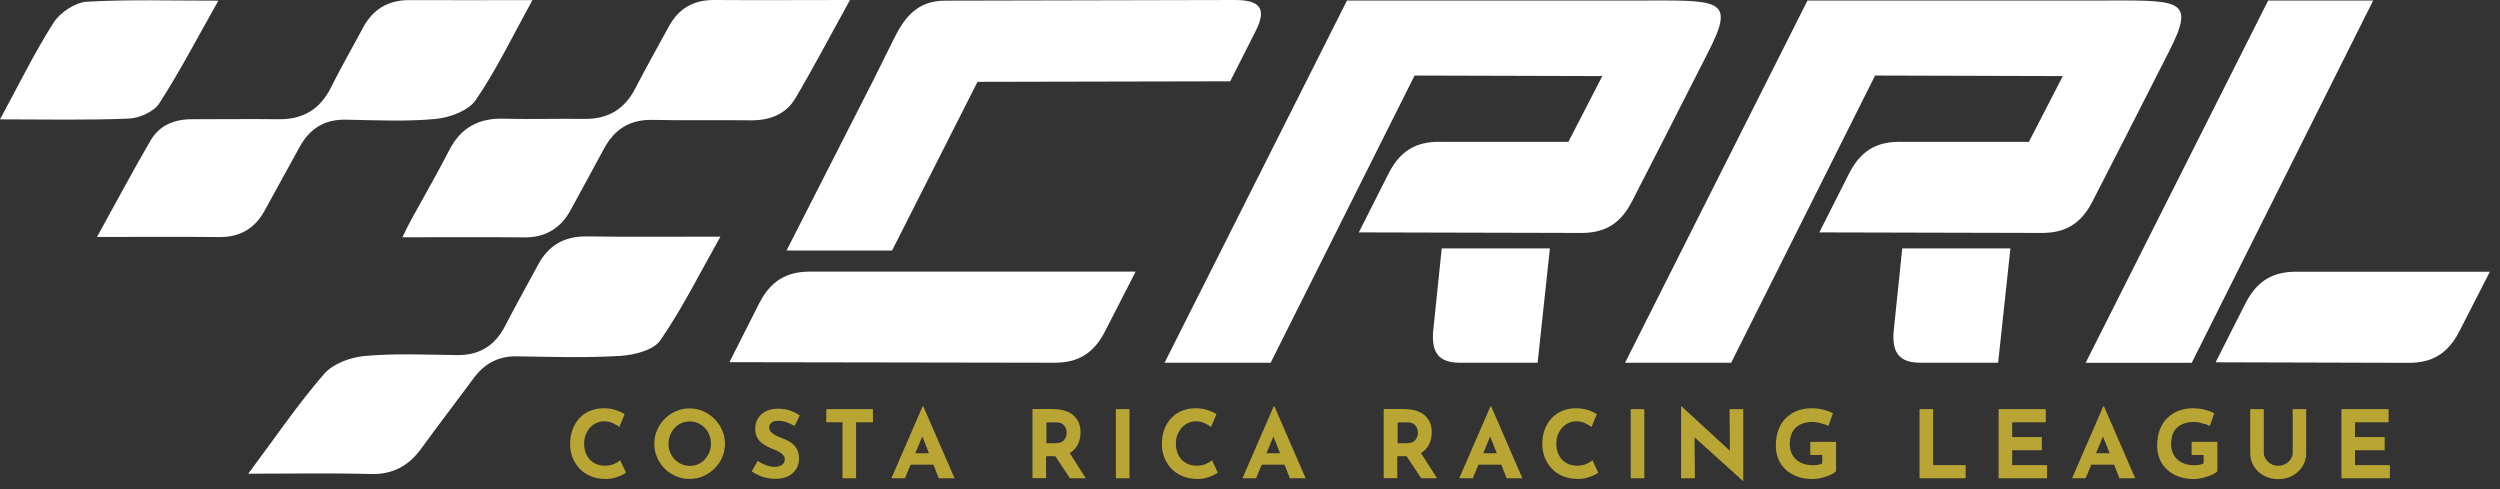 <svg xmlns="http://www.w3.org/2000/svg" width="230" height="45" viewBox="0 0 230 45" fill="none"><rect x="0" y="0" width="230" height="45" fill="#333333" stroke="none"/><g clip-path="url(#clip0_13382_127)"><path d="M22.85 43.58C26.86 43.58 30.46 43.51 34.07 43.61C36.13 43.67 37.59 42.87 38.76 41.26C40.35 39.07 42 36.93 43.61 34.75C44.61 33.41 45.89 32.75 47.6 32.78C50.77 32.84 53.94 32.93 57.1 32.74C58.37 32.66 60.13 32.21 60.75 31.31C62.78 28.37 64.38 25.13 66.28 21.77C61.91 21.77 57.94 21.81 53.97 21.75C51.89 21.72 50.45 22.59 49.49 24.38C48.48 26.26 47.44 28.11 46.46 30C45.52 31.83 44.08 32.7 42.01 32.67C39.19 32.63 36.35 32.5 33.55 32.75C32.24 32.87 30.63 33.46 29.81 34.41C27.41 37.18 25.33 40.24 22.84 43.58H22.85Z" fill="white"></path><path d="M78.18 -2.94965e-05C73.76 -2.94965e-05 69.73 0.03 65.71 -2.94965e-05C63.789 -0.01 62.41 0.79 61.51 2.48C60.499 4.35 59.44 6.2 58.469 8.09C57.48 10.04 55.95 10.97 53.76 10.94C51.289 10.9 48.809 10.99 46.34 10.92C44.02 10.85 42.38 11.76 41.319 13.84C40.219 15.99 38.999 18.08 37.84 20.2C37.58 20.67 37.349 21.16 37.02 21.83C40.95 21.83 44.569 21.8 48.2 21.84C50.2 21.86 51.599 21 52.529 19.27C53.539 17.4 54.569 15.54 55.58 13.66C56.539 11.88 57.959 10.98 60.05 11.03C63.039 11.1 66.04 11.03 69.029 11.07C70.769 11.09 72.279 10.55 73.169 9.05C74.859 6.19 76.4 3.25 78.189 0.02L78.18 -2.94965e-05Z" fill="white"></path><path d="M8.932 21.8C12.922 21.8 16.542 21.77 20.162 21.81C22.092 21.83 23.452 21.02 24.362 19.35C25.432 17.38 26.522 15.42 27.602 13.46C28.522 11.81 29.882 10.97 31.822 11.01C34.582 11.06 37.362 11.2 40.092 10.94C41.392 10.82 43.102 10.18 43.772 9.2C45.692 6.39 47.182 3.28 48.982 0.01C44.992 0.01 41.332 0.03 37.672 0.01C35.682 -2.70754e-05 34.282 0.87 33.362 2.61C32.392 4.44 31.352 6.23 30.432 8.08C29.412 10.11 27.812 11.01 25.572 10.97C22.922 10.93 20.282 10.98 17.632 10.97C16.012 10.97 14.652 11.54 13.842 12.94C12.202 15.76 10.672 18.64 8.922 21.8H8.932Z" fill="white"></path><path d="M0 10.98C4.18 10.98 8.02 11.07 11.86 10.91C12.83 10.87 14.17 10.27 14.66 9.5C16.57 6.53 18.21 3.39 20.09 0.06C15.78 0.07 11.87 -0.07 7.99 0.16C6.92 0.22 5.54 1.14 4.94 2.07C3.18 4.82 1.74 7.78 0 10.98Z" fill="white"></path><path d="M69.879 27.85C71.129 25.42 72.879 24.95 74.769 24.99H104.479L101.649 30.51C100.399 32.94 98.649 33.41 96.759 33.37L67.109 33.32L69.879 27.84V27.85ZM113.509 0C115.459 0 116.769 0.43 115.519 2.86L113.179 7.48L89.929 7.53L82.069 23.05H72.359L80.269 7.53L82.329 3.39C83.279 1.53 84.449 0.06 86.969 0.06L113.509 0Z" fill="white"></path><path d="M157.171 4.76L152.951 13.05L150.121 18.57C148.871 21 147.121 21.47 145.231 21.43L125.011 21.38L127.781 15.9C129.031 13.47 130.781 13 132.671 13.05H144.291L147.411 7L130.141 6.95L116.901 33.37H107.141L123.921 0.05H150.201C158.101 0.05 159.781 -0.33 157.171 4.76ZM132.641 22.85H142.591L141.461 33.37H134.271C131.841 33.37 131.661 31.8 131.911 29.89L132.641 22.84V22.85Z" fill="white"></path><path d="M199.538 4.76L195.318 13.05L192.488 18.57C191.238 21 189.488 21.47 187.598 21.43L167.378 21.38L170.148 15.9C171.398 13.47 173.148 13 175.038 13.05H186.658L189.778 7L172.508 6.95L159.268 33.37H149.508L166.288 0.05H192.568C200.468 0.05 202.148 -0.33 199.538 4.76ZM175.008 22.85H184.958L183.828 33.37H176.638C174.208 33.37 174.028 31.8 174.278 29.89L175.008 22.84V22.85Z" fill="white"></path><path d="M191.879 33.38L208.669 0.05H218.329L201.639 33.38H191.879ZM206.609 27.86C207.859 25.43 209.609 24.96 211.499 25H229.069L226.239 30.52C224.989 32.95 223.239 33.42 221.349 33.38L203.839 33.33L206.609 27.85V27.86Z" fill="white"></path><path d="M57.609 43.47C57.539 43.53 57.409 43.61 57.229 43.7C57.039 43.8 56.809 43.88 56.539 43.96C56.269 44.04 55.969 44.07 55.639 44.06C55.139 44.05 54.689 43.96 54.299 43.79C53.909 43.62 53.569 43.39 53.299 43.09C53.029 42.79 52.819 42.46 52.669 42.08C52.529 41.7 52.449 41.29 52.449 40.86C52.449 40.38 52.519 39.93 52.669 39.53C52.819 39.13 53.029 38.78 53.299 38.48C53.569 38.18 53.899 37.96 54.279 37.8C54.659 37.64 55.079 37.56 55.539 37.56C55.969 37.56 56.339 37.62 56.669 37.73C56.999 37.84 57.269 37.97 57.469 38.1L56.979 39.28C56.839 39.17 56.639 39.06 56.399 38.94C56.159 38.82 55.889 38.76 55.579 38.76C55.339 38.76 55.109 38.81 54.879 38.91C54.659 39.01 54.459 39.15 54.289 39.34C54.119 39.53 53.989 39.74 53.889 39.98C53.789 40.23 53.739 40.49 53.739 40.78C53.739 41.09 53.779 41.36 53.869 41.62C53.959 41.87 54.089 42.09 54.249 42.27C54.409 42.45 54.619 42.59 54.849 42.69C55.079 42.79 55.349 42.84 55.639 42.84C55.979 42.84 56.269 42.79 56.509 42.68C56.749 42.57 56.939 42.46 57.059 42.33L57.579 43.45L57.609 43.47Z" fill="#B9A533"></path><path d="M60.199 40.82C60.199 40.38 60.279 39.97 60.449 39.58C60.619 39.19 60.849 38.84 61.149 38.54C61.449 38.24 61.789 38 62.179 37.83C62.569 37.66 62.989 37.57 63.439 37.57C63.889 37.57 64.299 37.66 64.689 37.83C65.079 38 65.429 38.24 65.729 38.54C66.029 38.84 66.269 39.19 66.439 39.58C66.609 39.97 66.699 40.39 66.699 40.82C66.699 41.25 66.609 41.69 66.439 42.08C66.269 42.47 66.029 42.82 65.729 43.11C65.429 43.41 65.079 43.64 64.689 43.81C64.299 43.98 63.879 44.06 63.439 44.06C62.999 44.06 62.569 43.98 62.179 43.81C61.789 43.64 61.439 43.41 61.149 43.11C60.859 42.81 60.619 42.47 60.449 42.08C60.279 41.69 60.199 41.27 60.199 40.82ZM61.499 40.82C61.499 41.1 61.549 41.37 61.649 41.61C61.749 41.85 61.889 42.07 62.069 42.26C62.249 42.45 62.459 42.59 62.699 42.7C62.939 42.8 63.199 42.86 63.479 42.86C63.759 42.86 63.999 42.81 64.239 42.7C64.469 42.6 64.679 42.45 64.849 42.26C65.019 42.07 65.159 41.86 65.259 41.61C65.359 41.37 65.409 41.1 65.409 40.82C65.409 40.54 65.359 40.26 65.259 40.02C65.159 39.77 65.019 39.55 64.849 39.37C64.679 39.19 64.469 39.04 64.229 38.93C63.989 38.83 63.739 38.77 63.459 38.77C63.179 38.77 62.929 38.82 62.689 38.93C62.449 39.03 62.249 39.18 62.069 39.37C61.889 39.56 61.749 39.78 61.659 40.02C61.559 40.27 61.509 40.53 61.509 40.82H61.499Z" fill="#B9A533"></path><path d="M73.08 39.17C72.84 39.04 72.59 38.93 72.34 38.84C72.09 38.75 71.85 38.71 71.64 38.71C71.37 38.71 71.16 38.76 71 38.87C70.84 38.98 70.77 39.14 70.77 39.36C70.77 39.51 70.83 39.64 70.95 39.76C71.07 39.88 71.22 39.98 71.41 40.08C71.6 40.17 71.79 40.26 71.99 40.33C72.17 40.4 72.36 40.48 72.54 40.58C72.72 40.68 72.88 40.79 73.03 40.93C73.17 41.07 73.29 41.25 73.38 41.46C73.47 41.67 73.51 41.93 73.51 42.23C73.51 42.55 73.43 42.85 73.26 43.13C73.09 43.41 72.85 43.63 72.53 43.8C72.21 43.97 71.81 44.05 71.34 44.05C71.1 44.05 70.85 44.03 70.6 43.98C70.35 43.93 70.1 43.86 69.86 43.75C69.62 43.65 69.38 43.52 69.16 43.37L69.71 42.39C69.86 42.5 70.02 42.6 70.2 42.68C70.38 42.76 70.55 42.83 70.73 42.88C70.91 42.93 71.07 42.95 71.22 42.95C71.37 42.95 71.52 42.93 71.67 42.89C71.82 42.85 71.95 42.77 72.05 42.67C72.15 42.57 72.2 42.42 72.2 42.24C72.2 42.11 72.16 42 72.07 41.89C71.99 41.79 71.87 41.69 71.73 41.6C71.59 41.51 71.44 41.44 71.27 41.38C71.07 41.3 70.87 41.22 70.67 41.12C70.46 41.02 70.27 40.9 70.09 40.76C69.91 40.62 69.76 40.44 69.65 40.23C69.54 40.02 69.48 39.76 69.48 39.46C69.48 39.09 69.56 38.77 69.73 38.5C69.89 38.23 70.13 38.01 70.43 37.86C70.73 37.7 71.07 37.61 71.47 37.6C71.98 37.6 72.4 37.66 72.72 37.78C73.04 37.9 73.33 38.05 73.58 38.21L73.11 39.17H73.08Z" fill="#B9A533"></path><path d="M76.019 37.64H80.309V38.85H78.76V44H77.51V38.85H76.019V37.64Z" fill="#B9A533"></path><path d="M82.008 44L84.878 37.39H84.948L87.818 44H86.368L84.538 39.35L85.448 38.73L83.258 44H82.018H82.008ZM83.968 41.7H85.878L86.318 42.75H83.578L83.968 41.7Z" fill="#B9A533"></path><path d="M96.928 37.64C97.328 37.64 97.678 37.69 97.988 37.79C98.298 37.89 98.558 38.03 98.768 38.22C98.978 38.41 99.138 38.63 99.248 38.89C99.358 39.15 99.408 39.45 99.408 39.78C99.408 40.04 99.368 40.3 99.288 40.56C99.208 40.82 99.088 41.06 98.908 41.27C98.728 41.48 98.498 41.66 98.208 41.78C97.918 41.91 97.558 41.97 97.138 41.97H96.238V43.99H94.988V37.63H96.918L96.928 37.64ZM97.148 40.77C97.338 40.77 97.498 40.74 97.628 40.68C97.758 40.62 97.858 40.54 97.928 40.44C97.998 40.34 98.048 40.24 98.088 40.13C98.118 40.02 98.138 39.92 98.138 39.83C98.138 39.76 98.138 39.67 98.108 39.57C98.088 39.46 98.048 39.36 97.978 39.25C97.908 39.14 97.818 39.05 97.688 38.97C97.558 38.9 97.388 38.86 97.168 38.86H96.268V40.78H97.158L97.148 40.77ZM98.328 41.55L99.898 44H98.438L96.828 41.58L98.328 41.54V41.55Z" fill="#B9A533"></path><path d="M102.66 37.64H103.91V44H102.66V37.64Z" fill="#B9A533"></path><path d="M112.051 43.47C111.981 43.53 111.851 43.61 111.671 43.7C111.481 43.8 111.251 43.88 110.981 43.96C110.711 44.04 110.411 44.07 110.081 44.06C109.581 44.05 109.131 43.96 108.741 43.79C108.351 43.62 108.011 43.39 107.741 43.09C107.471 42.79 107.261 42.46 107.111 42.08C106.971 41.7 106.891 41.29 106.891 40.86C106.891 40.38 106.961 39.93 107.111 39.53C107.261 39.13 107.471 38.78 107.741 38.48C108.011 38.18 108.341 37.96 108.721 37.8C109.101 37.64 109.521 37.56 109.981 37.56C110.411 37.56 110.781 37.62 111.111 37.73C111.441 37.84 111.711 37.97 111.911 38.1L111.421 39.28C111.281 39.17 111.081 39.06 110.841 38.94C110.601 38.82 110.331 38.76 110.021 38.76C109.781 38.76 109.551 38.81 109.321 38.91C109.101 39.01 108.901 39.15 108.731 39.34C108.561 39.53 108.431 39.74 108.331 39.98C108.231 40.23 108.181 40.49 108.181 40.78C108.181 41.09 108.221 41.36 108.311 41.62C108.401 41.87 108.531 42.09 108.691 42.27C108.851 42.45 109.061 42.59 109.291 42.69C109.521 42.79 109.791 42.84 110.081 42.84C110.421 42.84 110.711 42.79 110.951 42.68C111.191 42.57 111.381 42.46 111.501 42.33L112.021 43.45L112.051 43.47Z" fill="#B9A533"></path><path d="M114.309 44L117.179 37.39H117.249L120.119 44H118.669L116.839 39.35L117.749 38.73L115.559 44H114.319H114.309ZM116.269 41.7H118.179L118.619 42.75H115.879L116.269 41.7Z" fill="#B9A533"></path><path d="M129.241 37.64C129.641 37.64 129.991 37.69 130.301 37.79C130.611 37.89 130.871 38.03 131.081 38.22C131.291 38.41 131.451 38.63 131.561 38.89C131.671 39.15 131.721 39.45 131.721 39.78C131.721 40.04 131.681 40.3 131.601 40.56C131.521 40.82 131.401 41.06 131.221 41.27C131.041 41.48 130.811 41.66 130.521 41.78C130.231 41.91 129.871 41.97 129.451 41.97H128.551V43.99H127.301V37.63H129.231L129.241 37.64ZM129.461 40.77C129.651 40.77 129.811 40.74 129.941 40.68C130.071 40.62 130.171 40.54 130.241 40.44C130.311 40.34 130.361 40.24 130.401 40.13C130.431 40.02 130.451 39.92 130.451 39.83C130.451 39.76 130.451 39.67 130.421 39.57C130.401 39.46 130.361 39.36 130.291 39.25C130.221 39.14 130.131 39.05 130.001 38.97C129.871 38.9 129.701 38.86 129.481 38.86H128.581V40.78H129.471L129.461 40.77ZM130.641 41.55L132.211 44H130.751L129.141 41.58L130.641 41.54V41.55Z" fill="#B9A533"></path><path d="M134.25 44L137.12 37.39H137.19L140.06 44H138.61L136.78 39.35L137.69 38.73L135.5 44H134.26H134.25ZM136.21 41.7H138.12L138.56 42.75H135.82L136.21 41.7Z" fill="#B9A533"></path><path d="M147.051 43.47C146.981 43.53 146.851 43.61 146.671 43.7C146.481 43.8 146.251 43.88 145.981 43.96C145.711 44.04 145.411 44.07 145.081 44.06C144.581 44.05 144.131 43.96 143.741 43.79C143.351 43.62 143.011 43.39 142.741 43.09C142.471 42.79 142.261 42.46 142.111 42.08C141.971 41.7 141.891 41.29 141.891 40.86C141.891 40.38 141.961 39.93 142.111 39.53C142.261 39.13 142.471 38.78 142.741 38.48C143.011 38.18 143.341 37.96 143.721 37.8C144.101 37.64 144.521 37.56 144.981 37.56C145.411 37.56 145.781 37.62 146.111 37.73C146.441 37.84 146.711 37.97 146.911 38.1L146.421 39.28C146.281 39.17 146.081 39.06 145.841 38.94C145.601 38.82 145.331 38.76 145.021 38.76C144.781 38.76 144.551 38.81 144.321 38.91C144.101 39.01 143.901 39.15 143.731 39.34C143.561 39.53 143.431 39.74 143.331 39.98C143.231 40.23 143.181 40.49 143.181 40.78C143.181 41.09 143.221 41.36 143.311 41.62C143.401 41.87 143.531 42.09 143.691 42.27C143.851 42.45 144.061 42.59 144.291 42.69C144.521 42.79 144.791 42.84 145.081 42.84C145.421 42.84 145.711 42.79 145.951 42.68C146.191 42.57 146.381 42.46 146.501 42.33L147.021 43.45L147.051 43.47Z" fill="#B9A533"></path><path d="M150.027 37.64H151.277V44H150.027V37.64Z" fill="#B9A533"></path><path d="M160.35 44.25L155.53 39.9L155.9 40.11L155.93 44H154.66V37.39H154.71L159.43 41.73L159.15 41.61L159.12 37.64H160.38V44.26H160.35V44.25Z" fill="#B9A533"></path><path d="M168.909 43.36C168.839 43.44 168.719 43.52 168.559 43.61C168.399 43.69 168.209 43.77 167.999 43.84C167.789 43.91 167.579 43.97 167.359 44.01C167.139 44.05 166.929 44.07 166.739 44.07C166.219 44.07 165.749 43.99 165.339 43.84C164.929 43.69 164.569 43.47 164.279 43.2C163.989 42.93 163.759 42.6 163.609 42.23C163.449 41.86 163.379 41.45 163.379 41C163.379 40.42 163.469 39.91 163.639 39.48C163.809 39.05 164.049 38.69 164.359 38.41C164.669 38.13 165.009 37.91 165.409 37.77C165.799 37.63 166.219 37.56 166.649 37.56C167.059 37.56 167.429 37.61 167.769 37.69C168.109 37.78 168.399 37.89 168.629 38.02L168.219 39.19C168.119 39.13 167.979 39.07 167.809 39.02C167.639 38.97 167.459 38.92 167.279 38.88C167.099 38.84 166.939 38.82 166.799 38.82C166.449 38.82 166.149 38.86 165.879 38.95C165.609 39.04 165.389 39.17 165.209 39.34C165.029 39.51 164.889 39.73 164.799 39.98C164.709 40.24 164.659 40.54 164.659 40.87C164.659 41.17 164.709 41.44 164.819 41.68C164.919 41.92 165.069 42.12 165.259 42.29C165.449 42.46 165.669 42.58 165.929 42.67C166.189 42.76 166.469 42.8 166.779 42.8C166.959 42.8 167.119 42.79 167.269 42.76C167.419 42.73 167.549 42.69 167.649 42.63V41.86H166.549V40.65H168.919V43.34L168.909 43.36Z" fill="#B9A533"></path><path d="M176.598 37.64H177.848V42.79H180.838V44H176.598V37.64Z" fill="#B9A533"></path><path d="M183.871 37.64H188.211V38.85H185.121V40.21H187.851V41.42H185.121V42.79H188.331V44H183.871V37.64Z" fill="#B9A533"></path><path d="M190.629 44L193.499 37.39H193.569L196.439 44H194.989L193.159 39.35L194.069 38.73L191.879 44H190.639H190.629ZM192.589 41.7H194.499L194.939 42.75H192.199L192.589 41.7Z" fill="#B9A533"></path><path d="M203.991 43.36C203.921 43.44 203.801 43.52 203.641 43.61C203.481 43.69 203.291 43.77 203.081 43.84C202.871 43.91 202.661 43.97 202.441 44.01C202.221 44.05 202.011 44.07 201.821 44.07C201.301 44.07 200.831 43.99 200.421 43.84C200.011 43.69 199.651 43.47 199.361 43.2C199.071 42.93 198.841 42.6 198.691 42.23C198.531 41.86 198.461 41.45 198.461 41C198.461 40.42 198.551 39.91 198.721 39.48C198.891 39.05 199.131 38.69 199.441 38.41C199.751 38.13 200.091 37.91 200.491 37.77C200.881 37.63 201.301 37.56 201.731 37.56C202.141 37.56 202.511 37.61 202.851 37.69C203.191 37.78 203.481 37.89 203.711 38.02L203.301 39.19C203.201 39.13 203.061 39.07 202.891 39.02C202.721 38.97 202.541 38.92 202.361 38.88C202.181 38.84 202.021 38.82 201.881 38.82C201.531 38.82 201.231 38.86 200.961 38.95C200.691 39.04 200.471 39.17 200.291 39.34C200.111 39.51 199.971 39.73 199.881 39.98C199.791 40.24 199.741 40.54 199.741 40.87C199.741 41.17 199.791 41.44 199.901 41.68C200.001 41.92 200.151 42.12 200.341 42.29C200.531 42.46 200.751 42.58 201.011 42.67C201.271 42.76 201.551 42.8 201.861 42.8C202.041 42.8 202.201 42.79 202.351 42.76C202.501 42.73 202.631 42.69 202.731 42.63V41.86H201.631V40.65H204.001V43.34L203.991 43.36Z" fill="#B9A533"></path><path d="M208.27 41.65C208.27 41.85 208.33 42.04 208.45 42.23C208.57 42.42 208.73 42.56 208.93 42.68C209.13 42.8 209.35 42.85 209.58 42.85C209.84 42.85 210.07 42.79 210.27 42.68C210.47 42.56 210.63 42.42 210.75 42.23C210.87 42.05 210.93 41.85 210.93 41.65V37.64H212.17V41.68C212.17 42.15 212.05 42.56 211.82 42.92C211.59 43.28 211.28 43.56 210.89 43.77C210.5 43.98 210.06 44.08 209.59 44.08C209.12 44.08 208.69 43.98 208.3 43.77C207.91 43.57 207.6 43.28 207.37 42.92C207.14 42.56 207.02 42.15 207.02 41.68V37.64H208.27V41.65Z" fill="#B9A533"></path><path d="M215.41 37.64H219.75V38.85H216.66V40.21H219.39V41.42H216.66V42.79H219.87V44H215.41V37.64Z" fill="#B9A533"></path></g><defs><clipPath id="clip0_13382_127"><rect width="229.07" height="44.25" fill="white"></rect></clipPath></defs></svg>